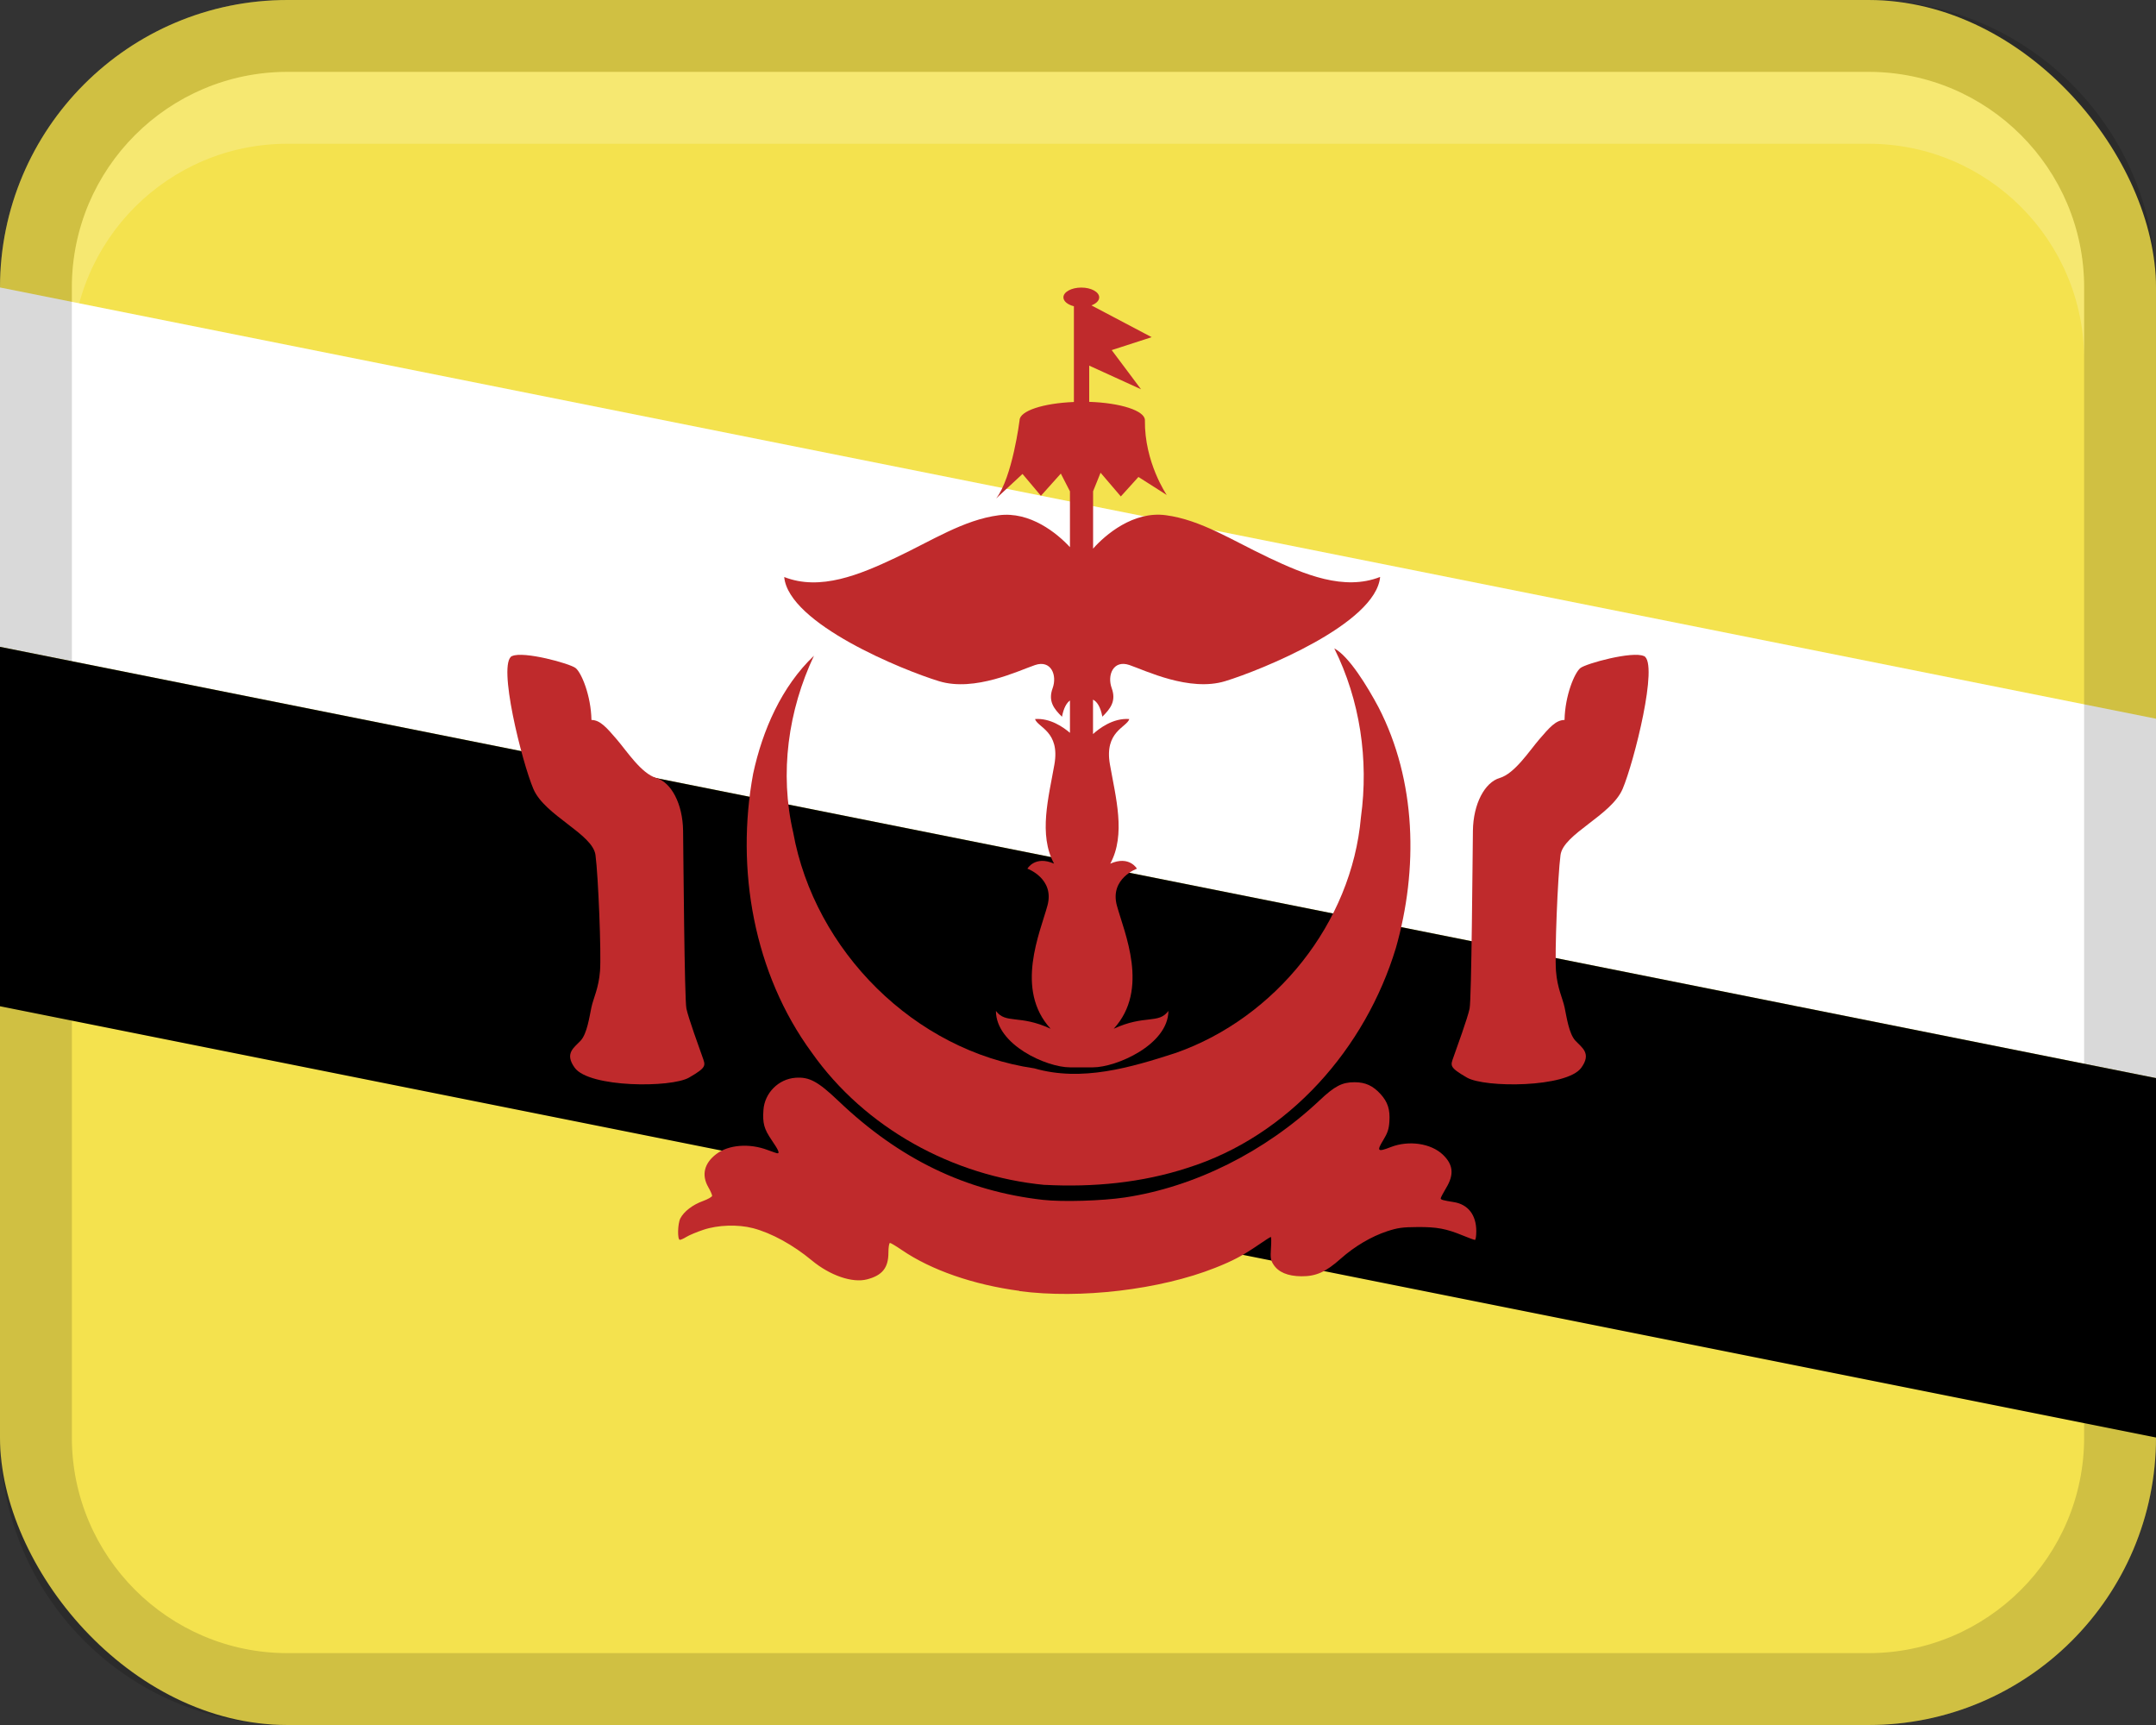 <?xml version="1.0" encoding="UTF-8"?>
<svg width="30px" height="24px" viewBox="0 0 30 24" version="1.1" xmlns="http://www.w3.org/2000/svg" xmlns:xlink="http://www.w3.org/1999/xlink">
    <rect x="0" y="0" width="30" height="24" fill="#333333" stroke="none"/>
    <title>Group 24</title>
    <g id="Page-1" stroke="none" stroke-width="1" fill="none" fill-rule="evenodd">
        <g id="Group" fill-rule="nonzero">
            <rect id="Rectangle" fill="#F4E24E" x="0" y="0" width="30" height="24" rx="4"></rect>
            <polygon id="Path" fill="#FFFFFF" points="30 15 0 9 0 4 30 10"></polygon>
            <polygon id="Path" fill="#000000" points="30 20 0 14 0 9 30 15"></polygon>
            <path d="M14.186,17.96 C13.545,17.875 12.958,17.671 12.549,17.392 C12.47,17.338 12.395,17.293 12.384,17.293 C12.372,17.293 12.362,17.353 12.362,17.428 C12.362,17.639 12.277,17.745 12.064,17.8 C11.86,17.853 11.549,17.746 11.297,17.537 C11.036,17.32 10.734,17.155 10.479,17.088 C10.269,17.033 9.99,17.042 9.788,17.11 C9.694,17.141 9.588,17.186 9.551,17.209 C9.514,17.232 9.473,17.25 9.46,17.25 C9.424,17.25 9.429,17.023 9.467,16.951 C9.516,16.856 9.638,16.762 9.779,16.711 C9.851,16.685 9.909,16.651 9.909,16.637 C9.909,16.623 9.885,16.567 9.855,16.516 C9.759,16.348 9.798,16.185 9.966,16.057 C10.137,15.926 10.428,15.903 10.684,16.001 C10.749,16.025 10.809,16.046 10.818,16.046 C10.852,16.046 10.831,15.999 10.738,15.863 C10.631,15.706 10.61,15.629 10.623,15.442 C10.64,15.206 10.833,15.012 11.069,14.995 C11.262,14.981 11.381,15.046 11.666,15.317 C12.515,16.127 13.438,16.573 14.515,16.694 C14.787,16.724 15.334,16.708 15.654,16.66 C16.623,16.514 17.599,16.027 18.362,15.309 C18.573,15.11 18.675,15.057 18.848,15.057 C18.999,15.057 19.104,15.105 19.212,15.224 C19.31,15.333 19.344,15.437 19.333,15.603 C19.326,15.709 19.309,15.762 19.246,15.865 C19.153,16.017 19.169,16.031 19.353,15.959 C19.603,15.862 19.91,15.907 20.076,16.064 C20.222,16.203 20.236,16.341 20.122,16.529 C20.081,16.598 20.047,16.662 20.047,16.673 C20.047,16.692 20.078,16.701 20.23,16.725 C20.428,16.757 20.542,16.904 20.542,17.129 C20.542,17.197 20.534,17.251 20.523,17.251 C20.513,17.251 20.438,17.224 20.356,17.19 C20.125,17.095 19.994,17.07 19.723,17.072 C19.517,17.073 19.447,17.083 19.303,17.13 C19.084,17.202 18.849,17.34 18.657,17.511 C18.446,17.699 18.313,17.758 18.108,17.757 C17.917,17.755 17.787,17.7 17.718,17.591 C17.681,17.533 17.676,17.497 17.685,17.366 C17.691,17.28 17.69,17.21 17.683,17.21 C17.676,17.21 17.602,17.257 17.518,17.315 C17.298,17.466 17.158,17.541 16.907,17.64 C16.14,17.944 15.032,18.075 14.185,17.963 L14.185,17.963 L14.186,17.96 Z" id="Path" fill="#BF2A2C"></path>
            <path d="M14.537,16.486 C13.26,16.363 12.038,15.698 11.295,14.644 C10.488,13.544 10.234,12.091 10.48,10.763 C10.611,10.158 10.875,9.553 11.326,9.123 C10.967,9.884 10.845,10.757 11.037,11.582 C11.335,13.229 12.726,14.623 14.392,14.864 C15.051,15.055 15.732,14.853 16.362,14.649 C17.75,14.16 18.808,12.842 18.937,11.369 C19.047,10.572 18.925,9.743 18.566,9.021 C18.771,9.129 19.029,9.554 19.181,9.839 C19.711,10.865 19.735,12.095 19.423,13.19 C19,14.584 17.935,15.804 16.526,16.248 C15.887,16.457 15.207,16.52 14.538,16.485 L14.538,16.485 L14.537,16.486 Z" id="Path" fill="#BF2A2C"></path>
            <path d="M7.126,9.128 C7.283,9.055 7.93,9.231 8.01,9.295 C8.09,9.359 8.223,9.674 8.23,10.017 C8.35,10.017 8.442,10.124 8.582,10.287 C8.722,10.45 8.924,10.763 9.132,10.824 C9.34,10.885 9.5,11.183 9.505,11.558 C9.51,11.933 9.524,13.901 9.551,14.032 C9.578,14.163 9.731,14.582 9.774,14.704 C9.817,14.826 9.839,14.847 9.589,14.992 C9.339,15.137 8.201,15.133 7.998,14.857 C7.85,14.654 7.989,14.576 8.079,14.479 C8.169,14.382 8.201,14.149 8.229,14.017 C8.257,13.885 8.33,13.753 8.349,13.51 C8.368,13.267 8.325,12.19 8.286,11.896 C8.247,11.602 7.58,11.347 7.422,10.977 C7.264,10.607 6.916,9.225 7.125,9.127 L7.126,9.128 Z" id="Path" fill="#BF2A2C"></path>
            <path d="M22.874,9.128 C22.717,9.055 22.07,9.231 21.99,9.295 C21.91,9.359 21.777,9.674 21.77,10.017 C21.65,10.017 21.558,10.124 21.418,10.287 C21.278,10.45 21.076,10.763 20.868,10.824 C20.66,10.885 20.5,11.183 20.495,11.558 C20.49,11.933 20.476,13.901 20.449,14.032 C20.422,14.163 20.269,14.582 20.226,14.704 C20.183,14.826 20.161,14.847 20.411,14.992 C20.661,15.137 21.799,15.133 22.002,14.857 C22.15,14.654 22.011,14.576 21.921,14.479 C21.831,14.382 21.799,14.149 21.771,14.017 C21.743,13.885 21.67,13.753 21.651,13.51 C21.632,13.267 21.675,12.19 21.714,11.896 C21.753,11.602 22.42,11.347 22.578,10.977 C22.736,10.607 23.084,9.225 22.875,9.127 L22.874,9.128 Z" id="Path" fill="#BF2A2C"></path>
            <path d="M17.651,7.757 C17.147,7.519 16.708,7.232 16.221,7.168 C15.769,7.108 15.38,7.441 15.21,7.633 L15.21,6.835 L15.314,6.577 L15.596,6.907 L15.841,6.636 L16.235,6.887 C16.235,6.887 15.923,6.434 15.931,5.846 C15.931,5.714 15.592,5.605 15.156,5.591 L15.156,5.087 L15.877,5.416 L15.469,4.871 L16.025,4.691 L15.187,4.249 C15.252,4.224 15.295,4.184 15.295,4.137 C15.295,4.062 15.183,4.001 15.046,4.001 C14.909,4.001 14.797,4.062 14.797,4.137 C14.797,4.192 14.857,4.239 14.943,4.261 L14.943,5.593 C14.516,5.61 14.187,5.717 14.187,5.848 C14.187,5.848 14.087,6.645 13.861,6.935 L14.228,6.594 L14.484,6.898 L14.761,6.589 L14.888,6.836 L14.888,7.613 C14.709,7.419 14.332,7.111 13.896,7.169 C13.409,7.233 12.97,7.52 12.466,7.758 C11.962,7.996 11.414,8.225 10.912,8.028 C10.973,8.68 12.571,9.327 13.068,9.478 C13.565,9.629 14.179,9.328 14.402,9.253 C14.625,9.177 14.713,9.393 14.647,9.575 C14.581,9.756 14.665,9.862 14.777,9.972 C14.802,9.844 14.844,9.778 14.888,9.746 L14.888,10.196 C14.8,10.12 14.614,9.988 14.402,10.004 C14.437,10.12 14.752,10.175 14.672,10.634 C14.592,11.092 14.447,11.611 14.667,12.016 C14.401,11.899 14.296,12.086 14.296,12.086 C14.296,12.086 14.677,12.223 14.575,12.599 C14.473,12.975 14.117,13.766 14.619,14.313 C14.186,14.112 13.996,14.251 13.858,14.065 C13.86,14.538 14.565,14.85 14.887,14.85 L15.209,14.85 C15.531,14.85 16.255,14.537 16.258,14.065 C16.12,14.252 15.93,14.113 15.497,14.313 C15.999,13.766 15.644,12.976 15.541,12.599 C15.439,12.223 15.82,12.086 15.82,12.086 C15.82,12.086 15.715,11.899 15.449,12.016 C15.669,11.611 15.524,11.092 15.444,10.634 C15.364,10.176 15.679,10.12 15.714,10.004 C15.485,9.986 15.287,10.142 15.209,10.213 L15.209,9.734 C15.261,9.76 15.311,9.826 15.339,9.971 C15.45,9.861 15.535,9.755 15.469,9.574 C15.403,9.393 15.491,9.177 15.714,9.252 C15.937,9.328 16.55,9.629 17.048,9.477 C17.546,9.325 19.144,8.679 19.204,8.027 C18.702,8.224 18.154,7.995 17.65,7.757 L17.651,7.757 Z" id="Path" fill="#BF2A2C"></path>
            <path d="M26,0 L4,0 C1.791,0 0,1.791 0,4 L0,20 C0,22.209 1.791,24 4,24 L26,24 C28.209,24 30,22.209 30,20 L30,4 C30,1.791 28.209,0 26,0 Z M29,20 C29,21.654 27.654,23 26,23 L4,23 C2.346,23 1,21.654 1,20 L1,4 C1,2.346 2.346,1 4,1 L26,1 C27.654,1 29,2.346 29,4 L29,20 Z" id="Shape" fill="#000000" opacity="0.15"></path>
            <path d="M26,1 L4,1 C2.343,1 1,2.343 1,4 L1,5 C1,3.343 2.343,2 4,2 L26,2 C27.657,2 29,3.343 29,5 L29,4 C29,2.343 27.657,1 26,1 Z" id="Path" fill="#FFFFFF" opacity="0.2"></path>
        </g>
    </g>
</svg>